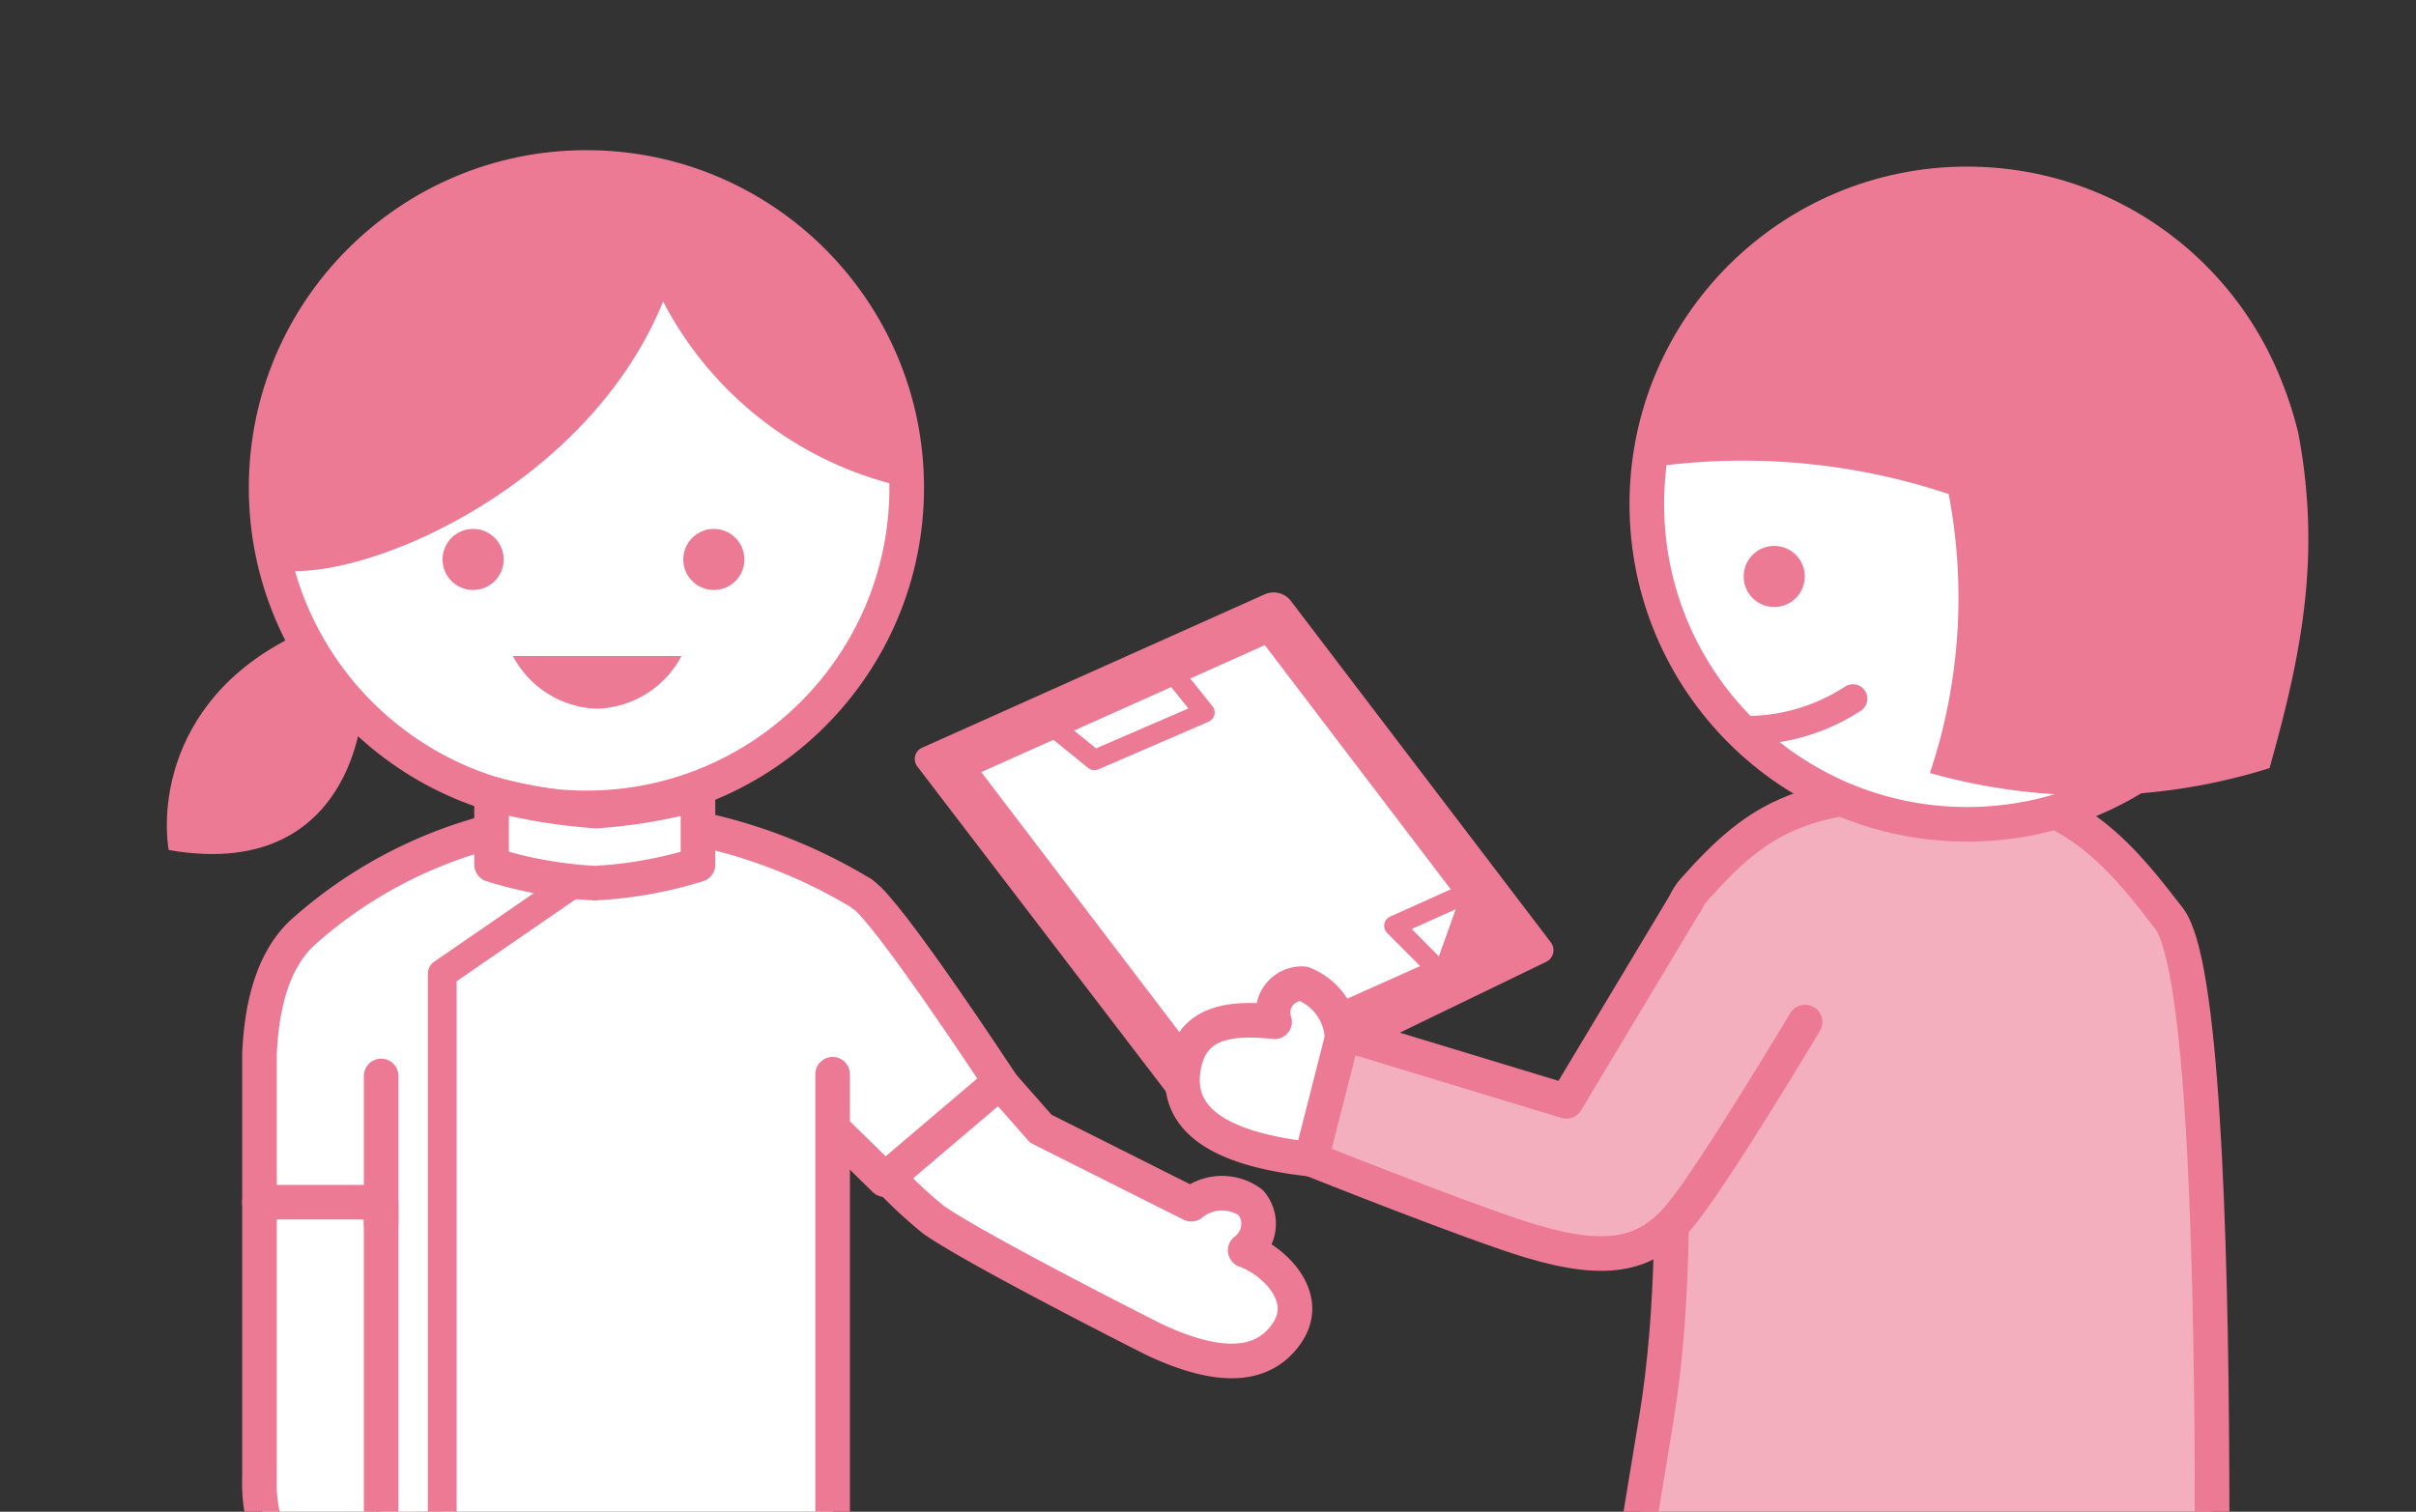 <svg id="レイヤー_1" data-name="レイヤー 1" xmlns="http://www.w3.org/2000/svg" xmlns:xlink="http://www.w3.org/1999/xlink" viewBox="0 0 83.8 52.45"><rect x="0" y="0" width="83.8" height="52.45" fill="#333333" stroke="none"/><defs><style>.cls-1,.cls-4,.cls-6,.cls-8,.cls-9{fill:none;}.cls-2{clip-path:url(#clip-path);}.cls-3{fill:#f4afbf;}.cls-4,.cls-6,.cls-8,.cls-9{stroke:#ed7a94;}.cls-4,.cls-8,.cls-9{stroke-linecap:round;stroke-linejoin:round;}.cls-4,.cls-6{stroke-width:1.2px;}.cls-5{fill:#fff;}.cls-6{stroke-miterlimit:10;}.cls-7{fill:#ed7a94;}.cls-8{stroke-width:0.7px;}</style><clipPath id="clip-path"><rect class="cls-1" width="83.8" height="52.45"/></clipPath></defs><title>flu_img2</title><g class="cls-2"><path class="cls-3" d="M76.51,68.32s1-33.56-1.28-36.46c-1.46-1.88-3.25-4.32-7-4.44-5.66,0-7.13.81-9.5,3.48-1.63,1.83,0,10.59-1.28,18.33-1.77,10.87-3.29,19.33-3.29,19.33"/><path class="cls-4" d="M76.51,68.32s1-33.56-1.28-36.46c-1.46-1.88-3.25-4.32-7-4.44-5.66,0-7.13.81-9.5,3.48-1.63,1.83,0,10.59-1.28,18.33-1.77,10.87-3.29,19.33-3.29,19.33"/><circle class="cls-5" cx="68.23" cy="17.49" r="11.11"/><circle class="cls-6" cx="68.23" cy="17.49" r="11.11"/><path class="cls-7" d="M53.78,32.68a.45.45,0,0,1-.17.7L42,39a.71.71,0,0,1-.85-.2L31.83,26.61a.43.43,0,0,1,.18-.68l11.88-5.32a.76.76,0,0,1,.87.22Z"/><polygon class="cls-5" points="51.1 30.89 50.05 33.82 41.54 37.63 33.1 26.55 44.06 21.64 51.1 30.89"/><polygon class="cls-4" points="51.1 30.89 50.05 33.82 41.54 37.63 33.1 26.55 44.06 21.64 51.1 30.89"/><polygon class="cls-5" points="50.05 33.82 48.36 32.12 51.1 30.89 50.05 33.82"/><polygon class="cls-8" points="50.05 33.82 48.36 32.12 51.1 30.89 50.05 33.82"/><path class="cls-5" d="M45.48,40.22C42.62,39.91,40.69,39,41.06,37c.28-1.57,1.63-1.71,3.15-1.55a1,1,0,0,1,1-1.32,2.12,2.12,0,0,1,1.33,1.74"/><path class="cls-4" d="M45.48,40.22C42.62,39.91,40.69,39,41.06,37c.28-1.57,1.63-1.71,3.15-1.55a1,1,0,0,1,1-1.32,2.12,2.12,0,0,1,1.33,1.74"/><path class="cls-3" d="M62.61,35.46s-3.15,5.27-4.3,6.67-2.5,1.74-5.21.93c-1.9-.56-7.62-2.84-7.62-2.84l1.11-4.36,7.74,2.35,4.2-7"/><path class="cls-4" d="M62.61,35.46s-3.15,5.27-4.3,6.67-2.5,1.74-5.21.93c-1.9-.56-7.62-2.84-7.62-2.84l1.11-4.36,7.74,2.35,4.2-7"/><path class="cls-7" d="M68.91,6c-4.4-.27-10.23,2.35-11.79,10.23a22.57,22.57,0,0,1,10.47.91,19.16,19.16,0,0,1-.65,9.68,20.66,20.66,0,0,0,11.78-.17c1.08-3.85,1.81-7.29,1-11.61A11.78,11.78,0,0,0,68.91,6Z"/><circle class="cls-7" cx="61.54" cy="20" r="1.06"/><path class="cls-9" d="M60.48,25.34a6.76,6.76,0,0,0,3.79-1.1"/><polygon class="cls-8" points="36.2 24.94 37.96 26.37 41.78 24.72 40.28 22.85 36.2 24.94"/><path class="cls-5" d="M9,41.71v9.54c-.06,1.71.55,3,2.21,3.07s2.59-1.27,2.65-3V38.93"/><path class="cls-4" d="M9,41.71v9.54c-.06,1.71.55,3,2.21,3.07s2.59-1.27,2.65-3V38.93"/><path class="cls-5" d="M30.7,40.74a16,16,0,0,0,1.68,1.58C33.91,43.39,40,46.46,40,46.46c1.82.86,3.66,1.23,4.64-.21.86-1.26-.48-2.53-1.45-2.87a1.14,1.14,0,0,0,.2-1.65,1.68,1.68,0,0,0-2.07.05l-5.22-2.62-1.76-2"/><path class="cls-4" d="M30.7,40.74a16,16,0,0,0,1.68,1.58C33.91,43.39,40,46.46,40,46.46c1.82.86,3.66,1.23,4.64-.21.86-1.26-.48-2.53-1.45-2.87a1.14,1.14,0,0,0,.2-1.65,1.68,1.68,0,0,0-2.07.05l-5.22-2.62-1.76-2"/><polyline class="cls-5" points="24.86 36.77 30.7 40.74 34.66 37.53 29.89 31.03"/><path class="cls-5" d="M13.22,54.33V39.45l-4-3,.32-3.39s5.11-4.74,10.77-4.74A18.25,18.25,0,0,1,29.89,31l-.81,1.65-.2,21.65Z"/><path class="cls-5" d="M13,41.71H9V36.56c.05-.94.2-3,1.49-4.2a15.71,15.71,0,0,1,9.83-4A18.25,18.25,0,0,1,29.89,31"/><path class="cls-4" d="M13,41.71H9V36.56c.05-.94.2-3,1.49-4.2a15.71,15.71,0,0,1,9.83-4A18.25,18.25,0,0,1,29.89,31"/><polyline class="cls-4" points="28.88 37.27 28.88 54.33 13.22 54.33 13.22 41.71"/><line class="cls-4" x1="13.22" y1="42.44" x2="13.22" y2="37.33"/><path class="cls-7" d="M12.26,21.29c-6.1,1.73-6.72,6.23-6.41,8.2C12.7,30.7,13.25,23.79,12.26,21.29Z"/><circle class="cls-5" cx="20.34" cy="16.92" r="11.11"/><circle class="cls-6" cx="20.34" cy="16.92" r="11.11"/><path class="cls-7" d="M23,10.46c-2.62,6.46-10.44,9.78-13.35,9.31C7.55,14.17,11.7,4.25,23,5.83c7.83,1.5,8.72,8.84,8.49,11.09A12.51,12.51,0,0,1,23,10.46Z"/><circle class="cls-7" cx="24.76" cy="19.41" r="1.06"/><circle class="cls-7" cx="16.41" cy="19.41" r="1.06"/><path class="cls-7" d="M17.79,22.76a3.43,3.43,0,0,0,2.92,1.83,3.44,3.44,0,0,0,2.93-1.83Z"/><path class="cls-5" d="M24.21,30a14.51,14.51,0,0,1-3.58.64A14.51,14.51,0,0,1,17.05,30V27.54a19.53,19.53,0,0,0,3.63.6,17.93,17.93,0,0,0,3.53-.6Z"/><path class="cls-4" d="M24.21,30a14.51,14.51,0,0,1-3.58.64A14.51,14.51,0,0,1,17.05,30V27.54a19.53,19.53,0,0,0,3.63.6,17.93,17.93,0,0,0,3.53-.6Z"/><polyline class="cls-5" points="15.34 54.33 15.34 33.78 20.03 30.55"/><polyline class="cls-9" points="15.34 54.33 15.34 33.78 20.03 30.55"/><path class="cls-4" d="M29.1,39.37l1.59,1.56,4-3.4s-3.94-6-4.77-6.5"/></g></svg>